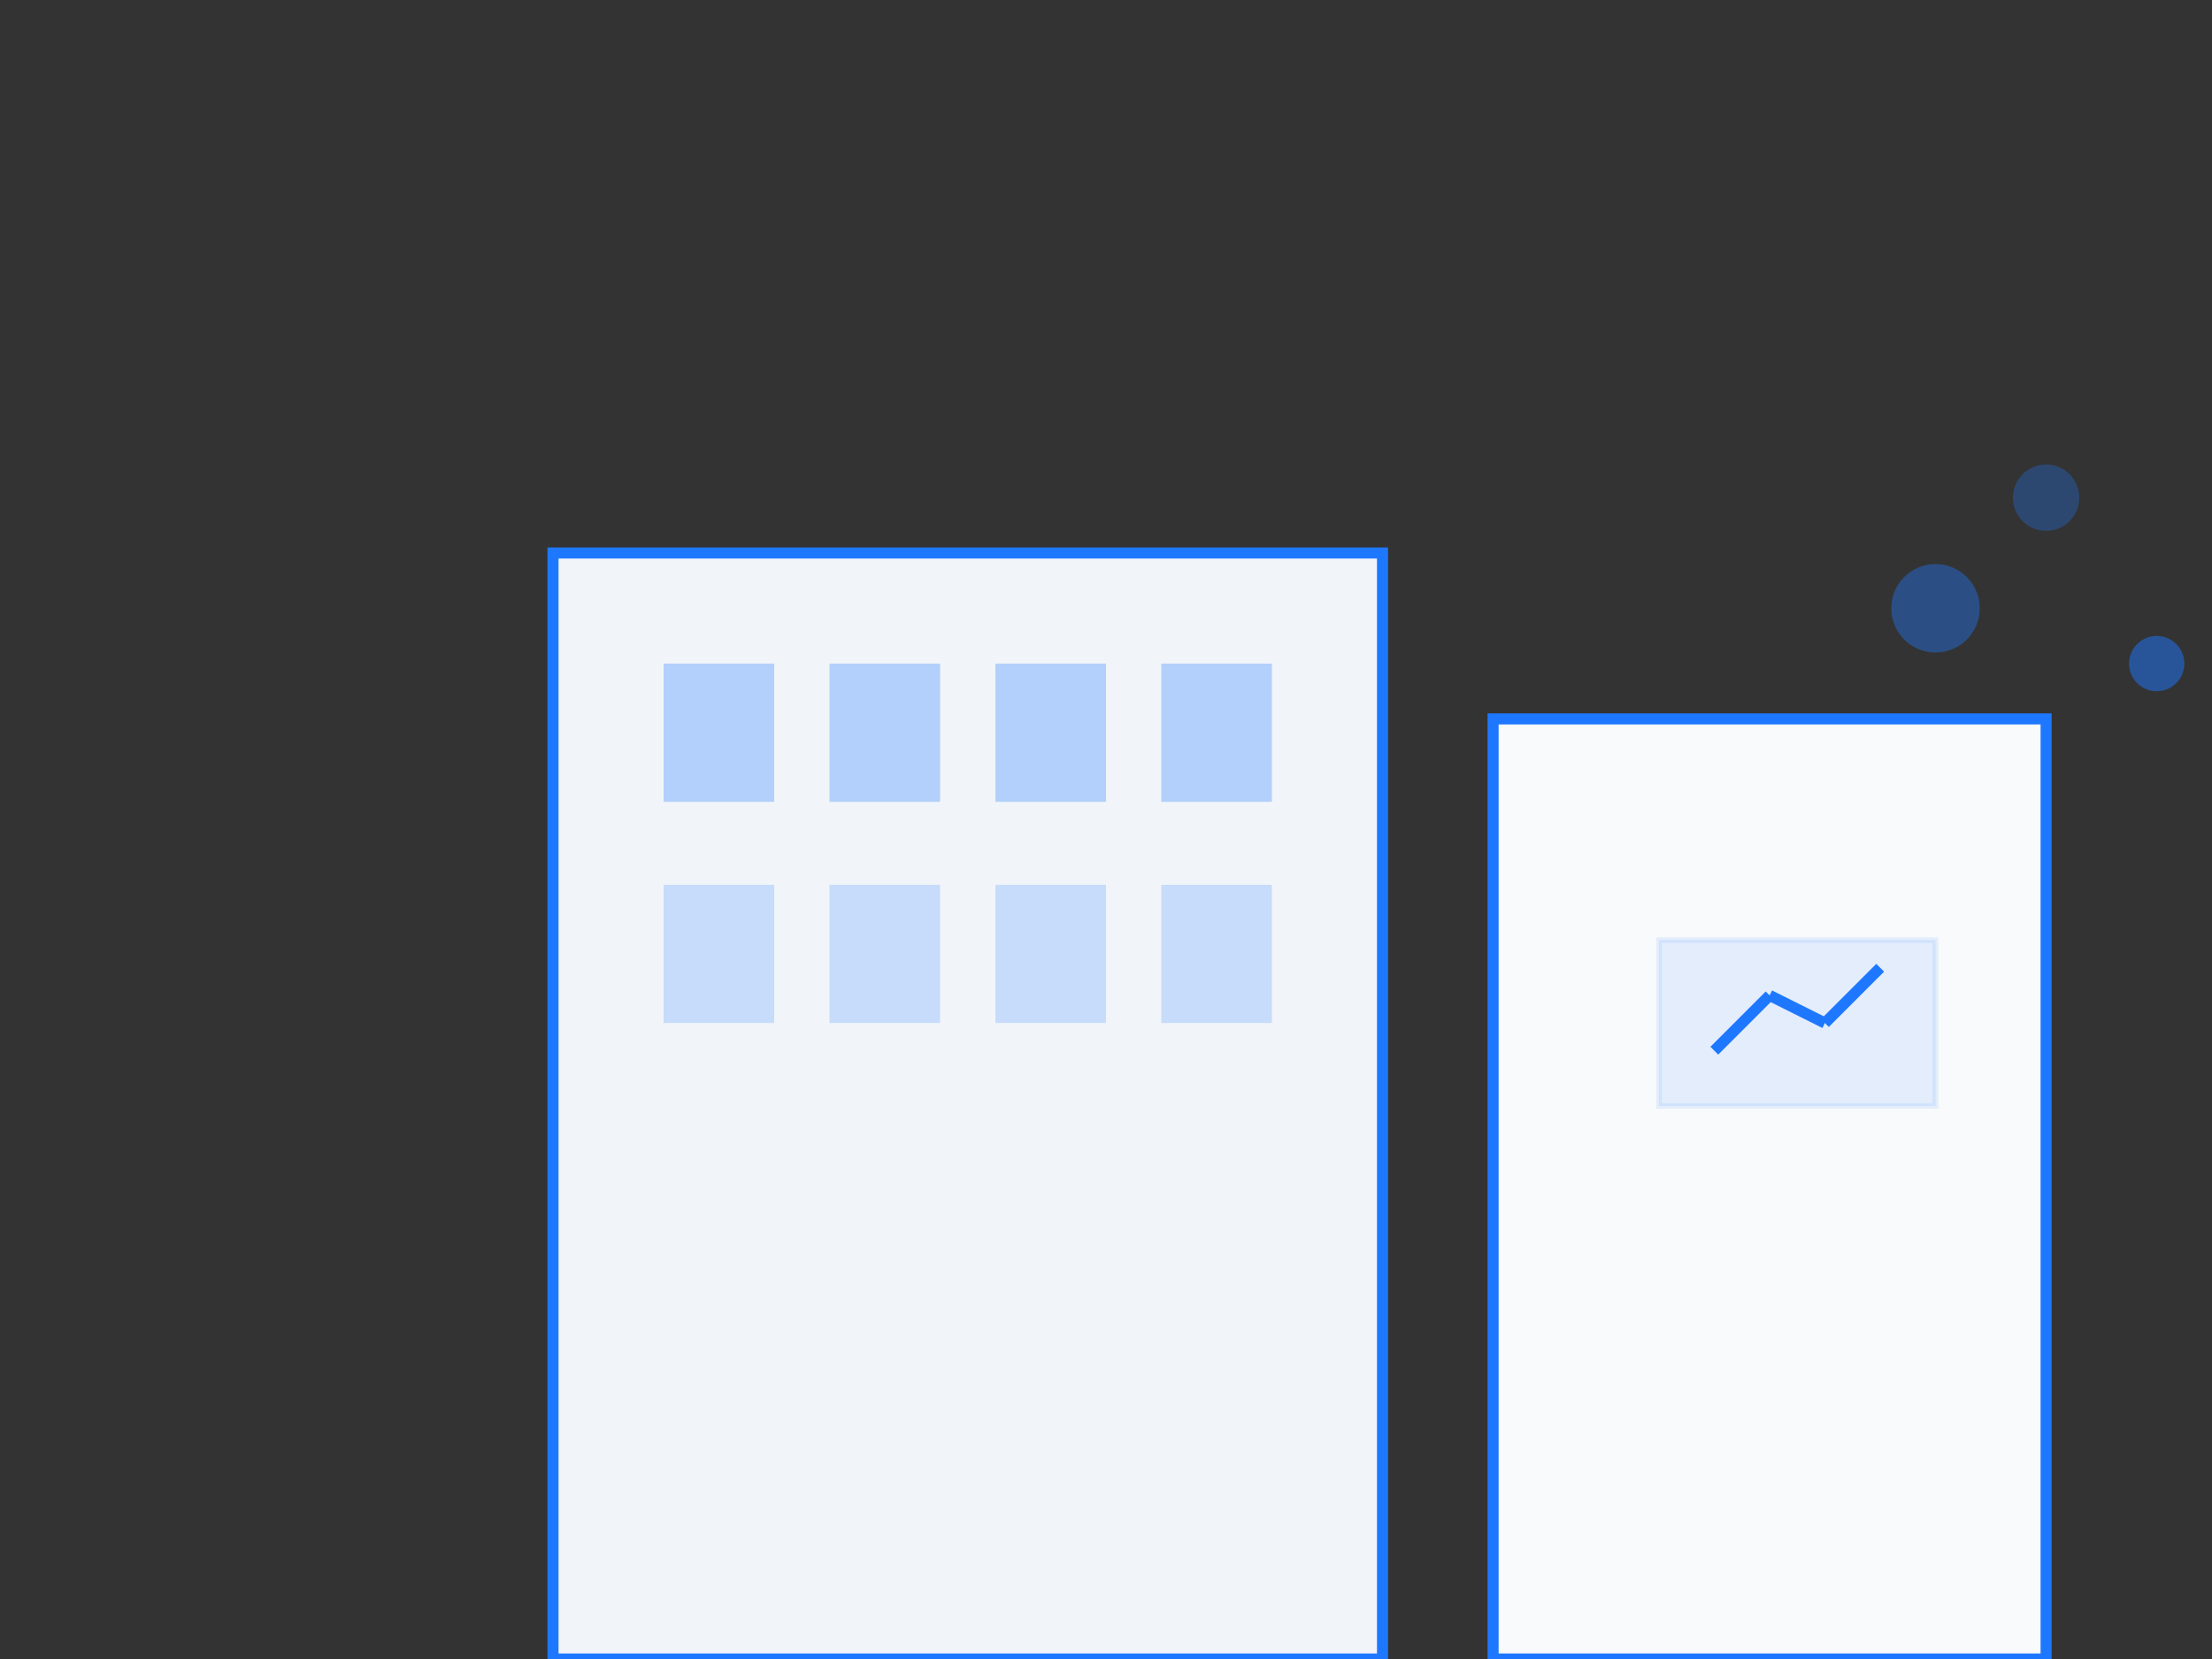 <svg width="400" height="300" viewBox="0 0 400 300" fill="none" xmlns="http://www.w3.org/2000/svg">
  <rect x="0" y="0" width="400" height="300" fill="#333333" stroke="none"/>
  <!-- Modern building/corporate illustration -->
  <g transform="translate(50, 50)">
    <!-- Main building structure -->
    <rect x="50" y="50" width="150" height="200" fill="#f1f5f9" stroke="#1E78FF" stroke-width="2"/>
    <rect x="220" y="80" width="100" height="170" fill="#f8fafc" stroke="#1E78FF" stroke-width="2"/>
    
    <!-- Windows pattern -->
    <rect x="70" y="70" width="20" height="25" fill="#1E78FF" opacity="0.3"/>
    <rect x="100" y="70" width="20" height="25" fill="#1E78FF" opacity="0.3"/>
    <rect x="130" y="70" width="20" height="25" fill="#1E78FF" opacity="0.3"/>
    <rect x="160" y="70" width="20" height="25" fill="#1E78FF" opacity="0.3"/>
    
    <rect x="70" y="110" width="20" height="25" fill="#1E78FF" opacity="0.2"/>
    <rect x="100" y="110" width="20" height="25" fill="#1E78FF" opacity="0.2"/>
    <rect x="130" y="110" width="20" height="25" fill="#1E78FF" opacity="0.2"/>
    <rect x="160" y="110" width="20" height="25" fill="#1E78FF" opacity="0.2"/>
    
    <!-- Digital elements floating around -->
    <circle cx="300" cy="60" r="8" fill="#1E78FF" opacity="0.4"/>
    <circle cx="320" cy="40" r="6" fill="#1E78FF" opacity="0.3"/>
    <circle cx="340" cy="70" r="5" fill="#1E78FF" opacity="0.5"/>
    
    <!-- Data visualization elements -->
    <rect x="250" y="120" width="50" height="30" fill="#1E78FF" opacity="0.1" stroke="#1E78FF"/>
    <line x1="260" y1="140" x2="270" y2="130" stroke="#1E78FF" stroke-width="2"/>
    <line x1="270" y1="130" x2="280" y2="135" stroke="#1E78FF" stroke-width="2"/>
    <line x1="280" y1="135" x2="290" y2="125" stroke="#1E78FF" stroke-width="2"/>
  </g>
</svg>
